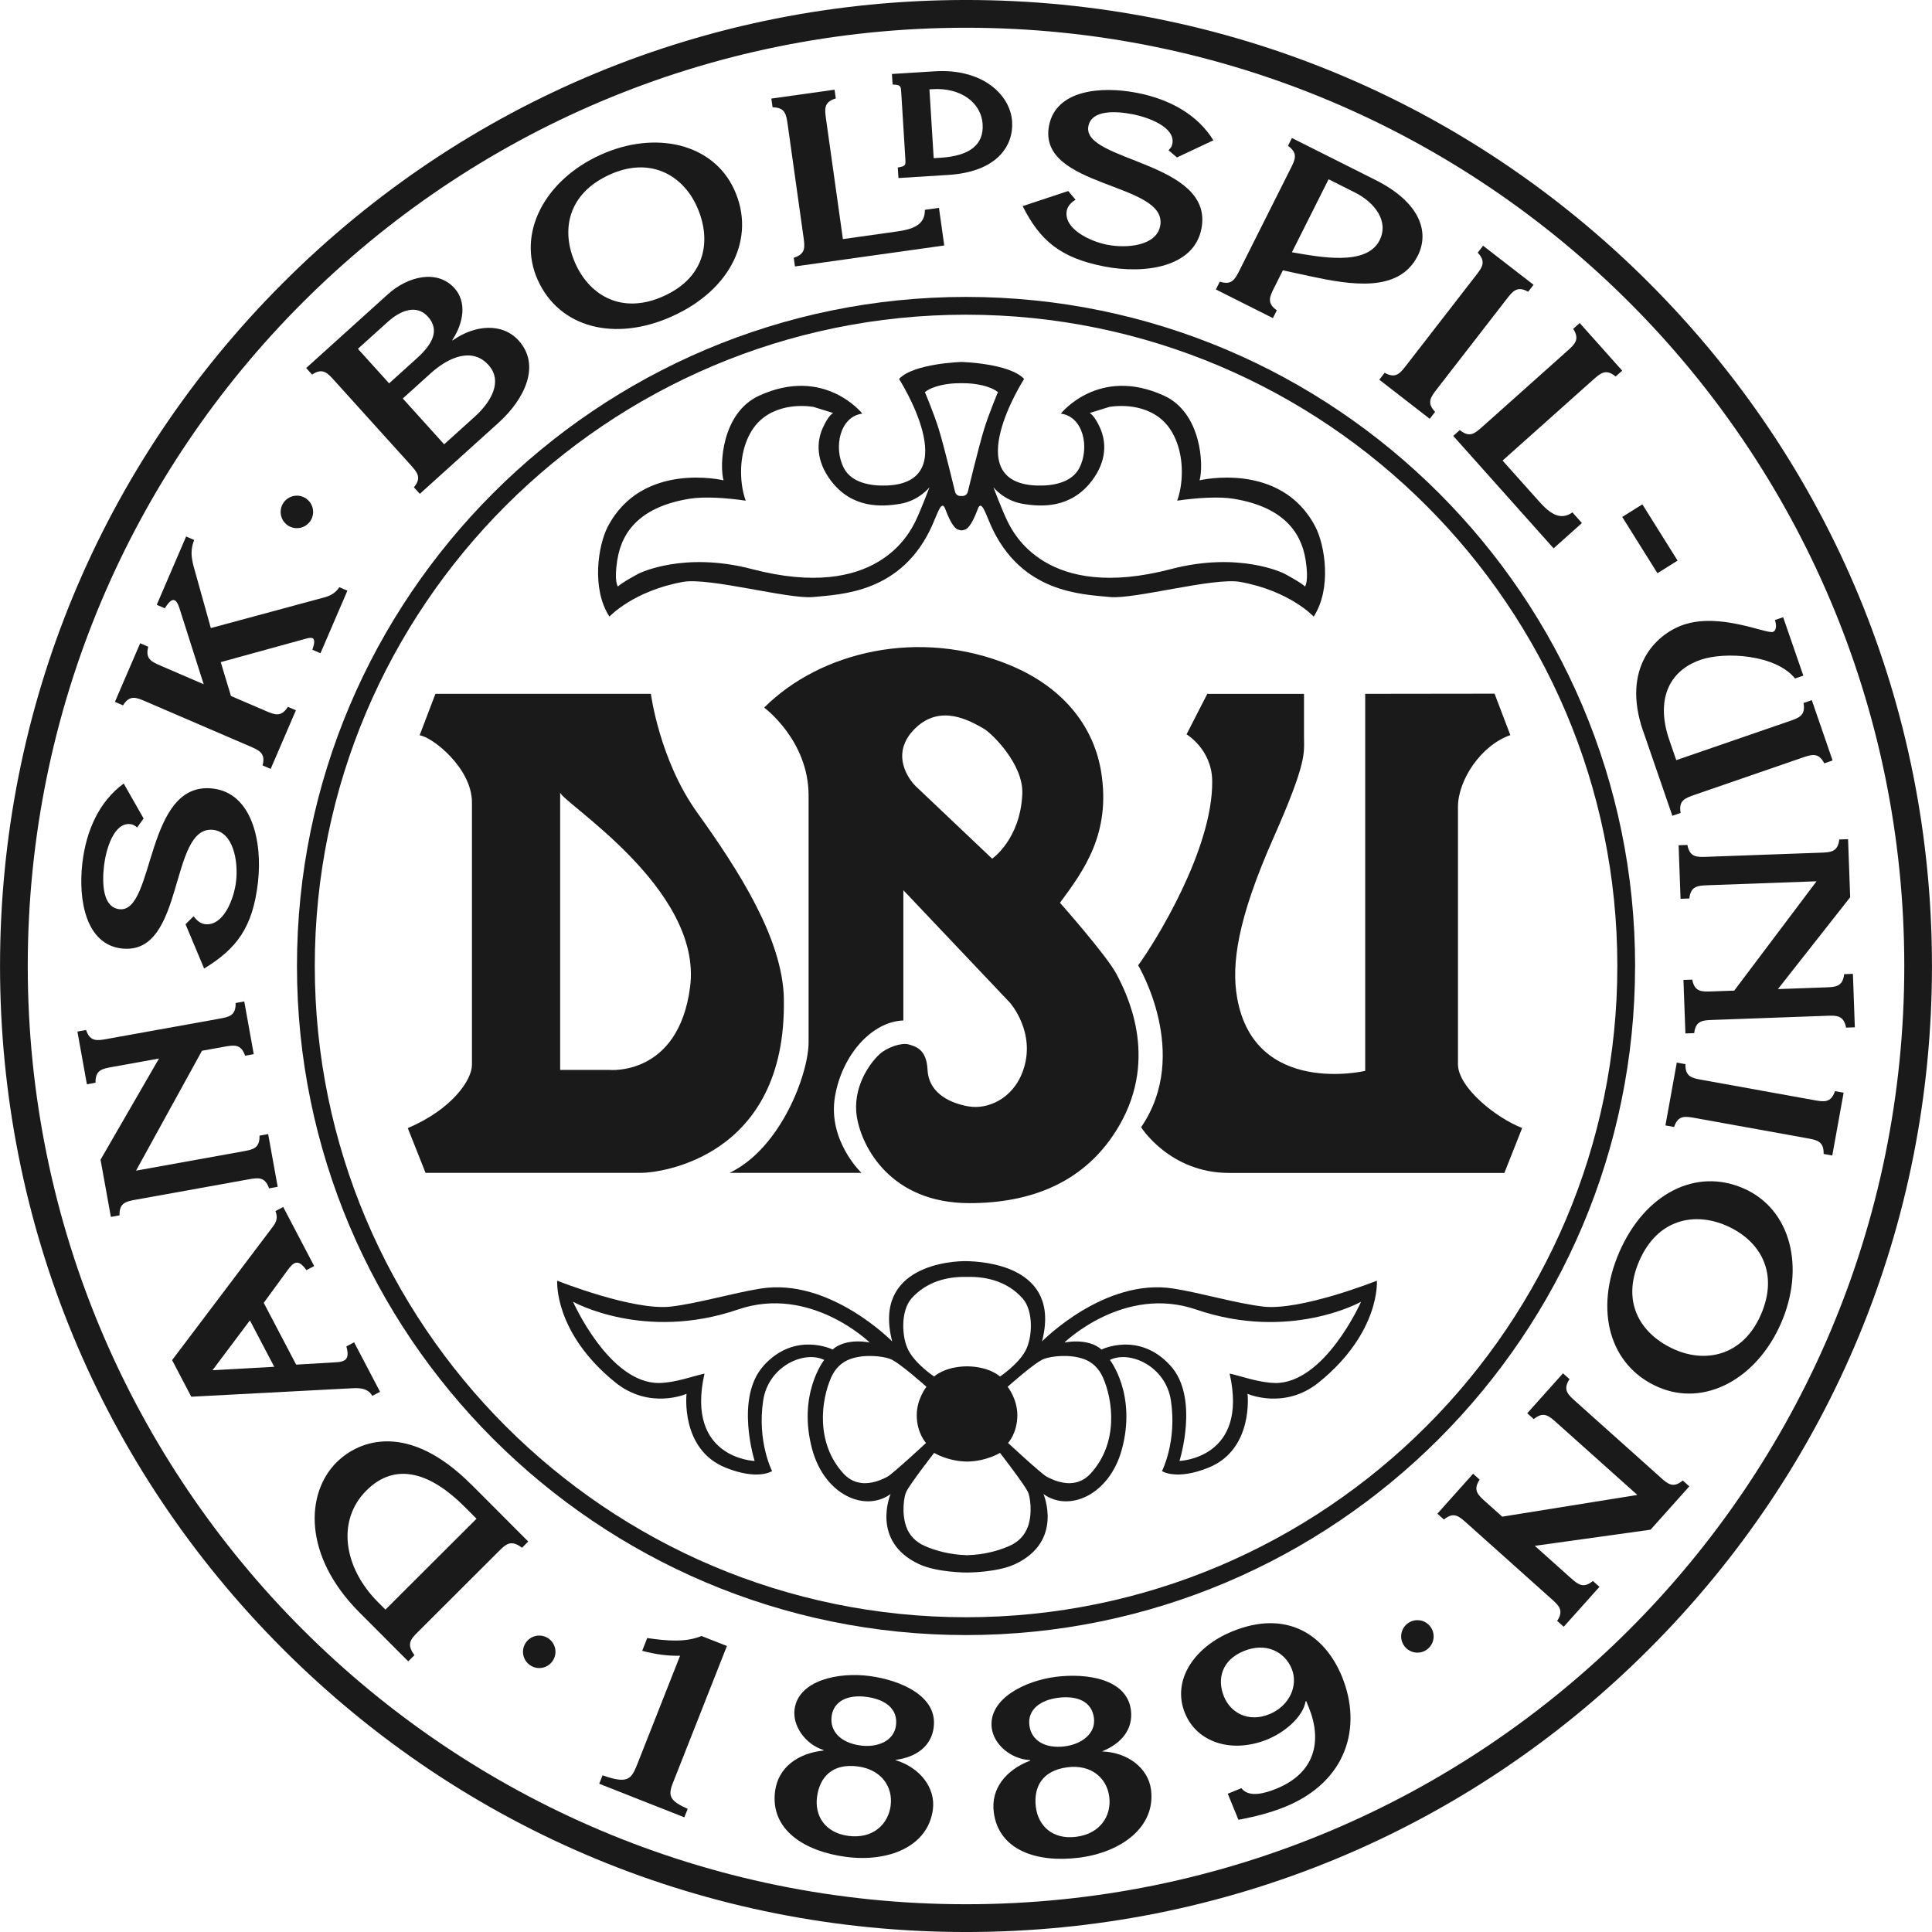 <svg width="130" height="130" viewBox="0 0 130 130" fill="none" xmlns="http://www.w3.org/2000/svg">
<path d="M110.511 33.936L109.156 34.784L111.526 38.57L112.881 37.722L110.511 33.936Z" fill="#1A1A1A"/>
<path d="M65.002 128.132C30.135 128.132 1.868 99.865 1.868 65C1.868 30.135 30.135 1.867 65.002 1.867C99.87 1.867 128.135 30.133 128.135 65C128.135 99.867 99.87 128.132 65.002 128.132ZM110.964 19.038C98.687 6.762 82.363 -0.001 65.002 -0.001C47.642 -0.001 31.318 6.762 19.039 19.038C6.764 31.315 0.002 47.637 0.002 65C0.002 82.362 6.764 98.685 19.039 110.961C31.315 123.238 47.64 130.001 65 130.001C82.36 130.001 98.685 123.24 110.962 110.961C123.238 98.685 129.998 82.362 129.998 65C129.998 47.637 123.238 31.315 110.962 19.038" fill="#1A1A1A"/>
<path d="M36.284 110.054C35.681 110.054 35.191 110.543 35.191 111.146C35.191 111.749 35.681 112.239 36.284 112.239C36.887 112.239 37.376 111.749 37.376 111.146C37.376 110.543 36.887 110.054 36.284 110.054Z" fill="#1A1A1A"/>
<path d="M95.374 109.018C94.771 109.018 94.281 109.507 94.281 110.11C94.281 110.713 94.771 111.203 95.374 111.203C95.977 111.203 96.466 110.713 96.466 110.11C96.466 109.507 95.977 109.018 95.374 109.018Z" fill="#1A1A1A"/>
<path d="M19.976 35.539C20.579 35.539 21.069 35.05 21.069 34.447C21.069 33.844 20.579 33.352 19.976 33.352C19.373 33.352 18.884 33.842 18.884 34.447C18.884 35.052 19.373 35.539 19.976 35.539Z" fill="#1A1A1A"/>
<path d="M65.003 108.821C40.84 108.821 21.181 89.162 21.181 64.997C21.181 40.832 40.837 21.175 65.003 21.175C89.168 21.175 108.827 40.834 108.827 64.997C108.827 89.16 89.168 108.821 65.003 108.821ZM110.023 64.997C110.023 40.174 89.828 19.979 65.003 19.979C40.178 19.979 19.982 40.174 19.982 64.999C19.982 89.824 40.178 110.02 65 110.02C89.823 110.02 110.021 89.824 110.021 64.999" fill="#1A1A1A"/>
<path d="M40.989 71.992H37.691V53.31C37.691 53.927 47.298 59.772 46.435 66.414C45.648 72.458 40.989 71.992 40.989 71.992ZM52.746 67.211C52.668 63.168 49.71 58.576 46.901 54.658C44.378 51.137 43.796 46.687 43.796 46.687H29.299L28.235 49.477C29.098 49.588 31.756 51.691 31.756 53.986V71.659C31.756 72.647 30.444 74.631 27.439 75.908L28.635 78.918H43.179C44.241 78.918 52.949 77.996 52.743 67.207" fill="#1A1A1A"/>
<path d="M66.76 57.779C66.76 57.779 62.104 53.36 61.646 52.93C61.189 52.502 59.822 50.731 61.579 49.012C63.291 47.335 65.275 48.506 66.204 49.035C66.703 49.319 68.879 51.405 68.789 53.424C68.656 56.479 66.76 57.779 66.76 57.779ZM65.166 74.449C63.627 74.17 62.478 73.378 62.412 71.983C62.346 70.588 61.598 70.408 61.135 70.276C60.669 70.144 59.7 70.465 59.189 70.929C58.522 71.539 57.328 73.187 57.661 75.178C57.992 77.171 59.919 80.956 65.233 80.956C69.283 80.956 73.069 79.628 75.327 75.71C77.989 71.092 75.792 66.81 75.128 65.547C74.464 64.284 71.323 60.747 71.323 60.747C72.922 58.588 74.769 56.077 74.092 51.925C73.641 49.137 71.808 46.354 67.957 44.758C61.887 42.247 55.205 43.829 51.419 47.614C51.419 47.614 54.408 49.806 54.408 53.526V70.136C54.408 72.236 52.556 77.258 49.095 78.918H57.964C57.964 78.918 55.68 76.752 56.184 73.782C56.661 70.969 58.68 68.734 60.785 68.666V59.9L67.959 67.472C67.959 67.472 69.751 69.486 68.834 72.054C68.138 74 66.386 74.667 65.171 74.445" fill="#1A1A1A"/>
<path d="M98.103 71.606V54.295C98.103 52.503 99.64 50.153 101.627 49.465L100.565 46.675L91.861 46.686V72.058C91.861 72.058 84.42 73.8 83.245 67.144C82.845 64.886 83.266 61.848 85.685 56.386C87.969 51.224 87.744 50.682 87.744 49.59V46.689H81.235L79.84 49.413C79.84 49.413 81.535 50.408 81.566 52.534C81.632 57.116 77.714 63.427 76.584 64.954C76.584 64.954 80.171 70.911 76.782 75.848C76.782 75.848 78.71 78.924 82.694 78.924H101.227L102.423 75.9C100.662 75.221 98.103 73.169 98.103 71.608" fill="#1A1A1A"/>
<path d="M25.935 108.306L25.434 107.805C23.131 105.497 22.622 102.319 24.658 100.29C26.671 98.281 29.056 99.177 31.265 101.39L32.064 102.191L25.935 108.308V108.306ZM31.709 99.888C27.496 95.668 24.178 96.867 22.641 98.403C20.561 100.479 20.371 104.679 24.192 108.505L27.47 111.789L27.888 111.37C27.316 110.616 27.654 110.276 28.141 109.791L33.547 104.395C34.034 103.91 34.372 103.57 35.126 104.145L35.544 103.726L31.712 99.886L31.709 99.888Z" fill="#1A1A1A"/>
<path d="M14.297 92.201L16.815 88.846L18.454 91.969L14.299 92.199L14.297 92.201ZM25.051 93.925L25.573 93.651L23.828 90.321L23.306 90.596C23.545 91.466 23.256 91.638 22.535 91.669L19.927 91.823L17.747 87.664L19.312 85.521C19.74 84.928 20.05 84.658 20.617 85.465L21.14 85.19L19.057 81.216L18.534 81.49C18.754 82.046 18.513 82.346 18.234 82.708L11.58 91.52L12.871 93.982L23.474 93.424C23.968 93.402 24.691 93.305 25.051 93.918" fill="#1A1A1A"/>
<path d="M18.103 79.962L18.684 79.856L18.044 76.309L17.462 76.415C17.486 77.269 17.015 77.354 16.339 77.475L9.153 78.77L13.591 70.703L15.069 70.436C15.745 70.315 16.216 70.23 16.492 71.036L17.074 70.932L16.436 67.385L15.854 67.492C15.878 68.345 15.407 68.431 14.731 68.551L7.214 69.906C6.538 70.029 6.065 70.112 5.791 69.305L5.209 69.412L5.847 72.959L6.429 72.852C6.405 71.999 6.876 71.913 7.555 71.793L10.699 71.225L6.765 78.033L7.46 81.882L8.042 81.778C8.018 80.925 8.489 80.84 9.165 80.719L16.681 79.364C17.358 79.243 17.828 79.158 18.105 79.965" fill="#1A1A1A"/>
<path d="M8.197 63.821C12.482 64.311 11.354 55.498 14.352 55.841C15.702 55.997 16.04 57.946 15.886 59.298C15.752 60.478 15.04 62.327 13.803 62.185C13.486 62.15 13.222 61.925 13.028 61.653L12.484 62.19L13.735 65.169C15.929 63.838 17.012 62.398 17.357 59.369C17.672 56.626 16.951 53.361 14.316 53.058C9.729 52.533 10.446 61.455 8.032 61.178C6.873 61.045 6.875 59.348 6.998 58.263C7.119 57.215 7.639 55.326 8.767 55.453C8.958 55.475 9.079 55.548 9.223 55.681L9.663 55.075L8.325 52.722C6.677 53.924 5.792 55.886 5.539 58.097C5.258 60.554 5.769 63.545 8.197 63.824" fill="#1A1A1A"/>
<path d="M9.798 47.198L16.813 50.218C17.445 50.49 17.884 50.679 17.669 51.504L18.213 51.738L19.911 47.794L19.369 47.56C18.918 48.284 18.478 48.095 17.846 47.823L15.541 46.832L14.853 44.553L20.594 42.973C21.008 42.859 21.325 42.85 21.02 43.72L21.564 43.954L23.375 39.745L22.831 39.511C22.559 39.937 22.176 40.107 21.783 40.209L14.186 42.261L13.188 38.681C12.968 37.899 12.711 37.203 13.068 36.334L12.524 36.099L10.547 40.696L11.089 40.93C11.488 40.287 11.807 40.112 12.063 40.89L13.706 46.042L10.831 44.803C10.2 44.531 9.76 44.342 9.975 43.517L9.431 43.283L7.733 47.227L8.277 47.461C8.729 46.737 9.169 46.926 9.8 47.198" fill="#1A1A1A"/>
<path d="M26.091 21.659C26.958 20.874 28.034 20.465 28.793 21.307C29.64 22.243 29.041 23.213 28.06 24.099L26.183 25.795L24.083 23.471L26.091 21.659ZM32.867 24.558C33.842 25.636 33.075 27.02 31.936 28.046L29.886 29.897L27.103 26.814L28.966 25.13C30.233 23.986 31.796 23.371 32.867 24.558ZM22.492 25.599L27.611 31.266C28.072 31.777 28.394 32.132 27.852 32.791L28.249 33.229L33.541 28.45C35.334 26.831 36.388 24.565 34.901 22.917C33.808 21.707 31.966 21.841 30.451 22.91L30.43 22.887C31.205 21.714 31.415 20.316 30.581 19.392C29.413 18.098 27.434 18.595 26.11 19.791L20.602 24.764L20.997 25.204C21.709 24.733 22.031 25.088 22.492 25.599Z" fill="#1A1A1A"/>
<path d="M41.037 11.744C43.728 10.528 45.924 11.76 46.886 13.886C47.868 16.054 47.57 18.61 44.652 19.927C41.857 21.19 39.691 19.889 38.724 17.75C37.731 15.551 38.157 13.044 41.039 11.744M45.241 21.277C49.171 19.502 50.878 16.014 49.416 12.782C48.003 9.651 44.101 8.748 40.415 10.415C36.677 12.103 34.754 15.673 36.187 18.847C37.641 22.065 41.377 23.022 45.238 21.28" fill="#1A1A1A"/>
<path d="M53.002 8.38L54.064 15.942C54.158 16.623 54.227 17.096 53.409 17.342L53.491 17.928L63.536 16.517L63.181 13.987L62.231 14.119C62.259 15.148 61.389 15.431 60.363 15.575L56.717 16.088L55.584 8.021C55.487 7.34 55.421 6.865 56.239 6.621L56.156 6.035L51.902 6.633L51.985 7.219C52.839 7.229 52.905 7.704 53.002 8.385" fill="#1A1A1A"/>
<path d="M72.371 13.437L71.879 12.853L68.812 13.87C69.969 16.161 71.319 17.351 74.312 17.932C77.022 18.457 80.335 17.994 80.841 15.39C81.721 10.858 72.773 10.879 73.234 8.493C73.456 7.349 75.149 7.481 76.223 7.689C77.259 7.89 79.101 8.557 78.885 9.671C78.85 9.86 78.769 9.973 78.625 10.108L79.195 10.593L81.645 9.441C80.576 7.703 78.687 6.67 76.504 6.247C74.076 5.776 71.054 6.05 70.588 8.45C69.765 12.685 78.639 12.243 78.065 15.208C77.805 16.542 75.835 16.729 74.499 16.468C73.334 16.241 71.546 15.39 71.782 14.168C71.844 13.853 72.087 13.61 72.374 13.437" fill="#1A1A1A"/>
<path d="M89.4 12.063L91.164 12.95C92.535 13.638 93.462 14.908 92.831 16.166C91.949 17.922 88.828 17.3 86.931 16.974L89.397 12.063H89.4ZM85.915 20.88C85.219 20.389 85.434 19.958 85.742 19.346L86.321 18.19L88.139 18.584C90.871 19.168 94.129 19.733 95.399 17.206C96.21 15.593 95.534 13.607 92.552 12.11L86.931 9.287L86.666 9.814C87.364 10.309 87.149 10.737 86.839 11.349L83.413 18.173C83.103 18.788 82.888 19.216 82.079 18.951L81.814 19.478L85.652 21.405L85.917 20.876L85.915 20.88Z" fill="#1A1A1A"/>
<path d="M94.629 24.578C94.208 25.122 93.915 25.5 93.17 25.084L92.809 25.549L96.204 28.181L96.566 27.713C95.977 27.096 96.27 26.718 96.691 26.174L101.368 20.137C101.789 19.593 102.082 19.215 102.827 19.631L103.189 19.163L99.793 16.534L99.432 17.002C100.02 17.619 99.727 18 99.306 18.541L94.629 24.578Z" fill="#1A1A1A"/>
<path d="M98.227 28.938L97.785 29.331L104.538 36.897L106.444 35.195L105.806 34.478C104.966 35.074 104.247 34.509 103.557 33.736L101.105 30.991L107.184 25.564C107.697 25.108 108.054 24.789 108.712 25.332L109.154 24.94L106.295 21.736L105.855 22.129C106.321 22.843 105.964 23.162 105.451 23.621L99.755 28.707C99.242 29.163 98.885 29.482 98.227 28.938Z" fill="#1A1A1A"/>
<path d="M110.567 49.201L112.529 54.892L113.087 54.698C112.934 53.859 113.385 53.703 114.035 53.478L121.254 50.989C121.905 50.764 122.358 50.608 122.753 51.364L123.311 51.17L121.912 47.111L121.354 47.305C121.507 48.144 121.056 48.3 120.405 48.525L112.792 51.149L112.323 49.79C111.418 47.16 112.229 45.158 114.435 44.396C116.081 43.829 119.502 44.049 120.784 45.654L121.342 45.463L119.985 41.531L119.426 41.722C119.528 41.97 119.566 42.424 119.294 42.519C118.857 42.67 115.728 41.195 113.265 42.044C111.423 42.679 109.087 44.924 110.562 49.201" fill="#1A1A1A"/>
<path d="M124.681 65.528L124.089 65.549C123.993 66.396 123.512 66.415 122.827 66.439L119.632 66.554L124.494 60.373L124.352 56.465L123.761 56.486C123.664 57.335 123.184 57.352 122.498 57.375L114.865 57.652C114.18 57.678 113.7 57.695 113.541 56.855L112.95 56.876L113.08 60.478L113.671 60.456C113.768 59.607 114.248 59.591 114.934 59.565L122.231 59.3L116.693 66.656L115.192 66.71C114.506 66.736 114.026 66.753 113.868 65.916L113.276 65.937L113.407 69.538L113.998 69.517C114.095 68.671 114.575 68.652 115.26 68.628L122.893 68.351C123.579 68.325 124.059 68.309 124.217 69.146L124.808 69.125L124.678 65.523L124.681 65.528Z" fill="#1A1A1A"/>
<path d="M122.049 74.022L114.532 72.665C113.856 72.544 113.385 72.459 113.409 71.605L112.827 71.501L112.063 75.727L112.645 75.831C112.919 75.022 113.392 75.109 114.069 75.23L121.583 76.587C122.259 76.71 122.73 76.793 122.709 77.647L123.29 77.753L124.054 73.525L123.472 73.421C123.196 74.228 122.725 74.145 122.049 74.022Z" fill="#1A1A1A"/>
<path d="M118.474 88.487C117.287 91.189 114.828 91.745 112.692 90.809C110.512 89.853 109.025 87.756 110.311 84.824C111.543 82.015 114.024 81.533 116.175 82.476C118.384 83.446 119.746 85.59 118.476 88.489M117.329 79.968C114.095 78.549 110.678 80.336 108.975 84.216C107.242 88.168 108.309 91.901 111.557 93.325C114.702 94.706 118.206 92.767 119.831 89.061C121.479 85.304 120.519 81.365 117.329 79.968Z" fill="#1A1A1A"/>
<path d="M111.703 99.385L106.011 94.292C105.498 93.834 105.141 93.514 105.609 92.8L105.17 92.408L102.765 95.094L103.205 95.489C103.862 94.945 104.219 95.266 104.732 95.723L110.173 100.591L101.081 102.053L99.963 101.052C99.45 100.594 99.093 100.274 99.561 99.56L99.121 99.165L96.719 101.852L97.159 102.246C97.816 101.703 98.173 102.022 98.686 102.481L104.377 107.574C104.89 108.032 105.248 108.352 104.779 109.066L105.219 109.461L107.624 106.775L107.182 106.38C106.524 106.923 106.167 106.602 105.654 106.146L103.273 104.015L111.062 102.93L113.67 100.014L113.23 99.622C112.573 100.166 112.216 99.847 111.703 99.388" fill="#1A1A1A"/>
<path d="M48.913 110.756L47.201 110.082C46.132 110.529 44.839 110.408 43.55 110.219L43.212 111.08C44.059 111.307 44.922 111.434 45.761 111.411L42.881 118.712C42.477 119.741 42.226 120.051 40.545 119.457L40.32 120.025L46.047 122.283L46.272 121.715C45.137 121.195 44.914 120.895 45.264 120.006L48.913 110.753V110.756Z" fill="#1A1A1A"/>
<path d="M57.893 117.449C56.637 117.283 55.817 116.541 55.959 115.479C56.1 114.417 57.11 114.018 58.307 114.179C59.581 114.349 60.435 114.994 60.288 116.106C60.149 117.151 59.051 117.605 57.893 117.451M59.931 121.499C59.761 122.774 58.713 123.75 57.084 123.533C55.495 123.322 54.809 122.166 54.977 120.908C55.152 119.584 55.999 118.631 57.725 118.86C59.314 119.071 60.096 120.241 59.929 121.499M62.825 116.226C63.104 114.134 60.612 113.055 58.512 112.776C56.453 112.502 53.727 113.039 53.464 115.018C53.32 116.096 54.152 117.356 55.415 117.756L55.41 117.789C53.627 117.985 52.36 118.964 52.154 120.518C51.811 123.102 54.11 124.571 56.916 124.944C59.742 125.32 62.435 124.28 62.771 121.762C62.965 120.307 61.908 118.936 60.257 118.435L60.262 118.402V118.418C61.702 118.229 62.662 117.475 62.828 116.231" fill="#1A1A1A"/>
<path d="M72.408 123.595C70.817 123.796 69.861 122.853 69.7 121.593C69.535 120.268 70.109 119.131 71.836 118.914C73.427 118.713 74.481 119.642 74.64 120.904C74.801 122.181 74.037 123.39 72.405 123.595M69.265 116.095C69.131 115.031 70.008 114.39 71.204 114.239C72.481 114.078 73.469 114.485 73.609 115.598C73.741 116.646 72.793 117.362 71.637 117.509C70.382 117.668 69.398 117.161 69.265 116.095ZM74.174 117.854V117.838C75.519 117.284 76.252 116.313 76.097 115.069C75.832 112.974 73.148 112.565 71.046 112.83C68.984 113.09 66.485 114.303 66.733 116.282C66.87 117.362 67.993 118.367 69.317 118.434L69.322 118.467C67.648 119.11 66.671 120.38 66.868 121.933C67.194 124.517 69.793 125.354 72.602 125C75.43 124.643 77.768 122.952 77.451 120.432C77.267 118.975 75.898 117.918 74.174 117.852" fill="#1A1A1A"/>
<path d="M85.409 115.345C84.016 115.915 82.81 115.267 82.356 114.153C81.876 112.978 82.209 111.701 83.692 111.096C85.158 110.495 86.437 111.115 86.917 112.29C87.378 113.42 86.763 114.794 85.409 115.347M82.916 109.774C80.351 110.822 78.83 113.066 79.736 115.279C80.547 117.263 82.904 118.01 85.288 117.038C86.423 116.574 87.671 115.546 87.853 114.475L87.891 114.461L88.059 114.872C88.977 117.116 88.515 119.282 85.896 120.353C85.127 120.667 84.037 120.987 83.531 120.322L82.614 120.696L83.332 122.45C84.385 122.252 85.453 121.992 86.48 121.573C90.639 119.873 91.677 116.189 90.298 112.815C89.156 110.022 86.6 108.268 82.919 109.774" fill="#1A1A1A"/>
<path d="M62.755 6C64.613 5.884 66.027 6.879 66.119 8.366C66.204 9.735 65.252 10.492 63.287 10.615L62.826 10.643L62.54 6.014L62.755 6ZM60.052 5.517L60.062 5.687L60.232 5.699C60.61 5.728 60.617 5.834 60.643 6.234L60.917 10.66C60.944 11.057 60.948 11.166 60.577 11.239L60.409 11.272L60.421 11.443L60.442 11.786L60.454 11.979L60.648 11.968L63.793 11.771C67.122 11.566 68.205 9.783 68.103 8.184C67.992 6.394 66.131 4.597 62.901 4.798L60.213 4.966L60.017 4.978L60.028 5.172L60.05 5.515L60.052 5.517Z" fill="#1A1A1A"/>
<path d="M41.54 37.669C41.859 35.645 43.218 34.077 46.399 33.559C47.375 33.401 48.865 33.495 50.177 33.689C49.988 33.159 49.865 32.521 49.865 31.736C49.865 30.379 50.305 29.071 51.142 28.298C52.568 26.983 54.637 27.369 54.724 27.376L56.06 27.79C56.06 27.79 55.755 27.915 55.358 28.804C54.942 29.736 54.897 31.015 55.921 32.358C57.349 34.231 59.337 34.112 60.591 33.897C61.844 33.682 62.544 32.788 62.544 32.788C62.544 32.788 61.957 34.342 61.607 35.053C61.205 35.869 58.973 40.487 50.598 38.293C45.99 37.084 43.008 38.581 42.98 38.593C42.98 38.593 41.849 39.194 41.578 39.465C41.578 39.465 41.303 39.154 41.537 37.669M62.232 26.385C62.759 25.976 63.705 25.78 64.615 25.785H64.766C65.677 25.78 66.625 25.976 67.152 26.385C67.152 26.385 66.566 27.752 66.216 28.884C65.864 30.017 65.126 33.077 65.126 33.077C65.09 33.245 64.946 33.375 64.769 33.375H64.617C64.438 33.375 64.296 33.245 64.26 33.077C64.26 33.077 63.523 30.017 63.17 28.884C62.818 27.752 62.234 26.385 62.234 26.385M68.793 33.897C70.046 34.112 72.032 34.233 73.463 32.358C74.487 31.015 74.442 29.736 74.026 28.804C73.629 27.913 73.323 27.79 73.323 27.79L74.659 27.376C74.747 27.369 76.818 26.983 78.244 28.298C79.083 29.071 79.523 30.379 79.523 31.736C79.523 32.521 79.398 33.157 79.211 33.689C80.526 33.495 82.013 33.401 82.99 33.559C86.17 34.077 87.529 35.645 87.851 37.669C88.085 39.154 87.811 39.465 87.811 39.465C87.539 39.194 86.409 38.593 86.409 38.593C86.38 38.579 83.399 37.084 78.79 38.293C70.415 40.487 68.183 35.869 67.781 35.053C67.431 34.342 66.845 32.788 66.845 32.788C66.845 32.788 67.545 33.682 68.798 33.897M45.957 39.154C47.721 38.837 53.055 40.331 54.71 40.173C56.606 39.988 60.692 39.908 62.73 35.34C63.092 34.529 63.362 33.59 63.605 34.249C64.022 35.373 64.326 35.616 64.497 35.642C64.558 35.671 64.627 35.687 64.7 35.687C64.773 35.687 64.84 35.671 64.901 35.642C65.071 35.616 65.376 35.373 65.793 34.249C66.036 33.59 66.306 34.529 66.667 35.34C68.706 39.908 72.791 39.986 74.69 40.173C76.345 40.333 81.677 38.837 83.444 39.154C86.789 39.754 88.395 41.49 88.395 41.49C89.613 39.624 89.168 36.702 88.501 35.429C86.182 31.003 80.717 32.32 80.717 32.32C80.999 31.337 80.857 27.787 78.329 26.626C73.924 24.607 71.38 27.832 71.38 27.832C72.903 28.028 73.335 30.128 72.624 31.495C72.103 32.493 70.812 32.708 69.755 32.67C64.43 32.478 68.911 25.498 68.911 25.498C67.928 24.444 64.703 24.356 64.703 24.356C64.703 24.356 61.477 24.444 60.494 25.498C60.494 25.498 64.974 32.478 59.65 32.67C58.593 32.708 57.301 32.493 56.781 31.495C56.07 30.128 56.502 28.026 58.025 27.832C58.025 27.832 55.481 24.607 51.076 26.626C48.546 27.787 48.406 31.334 48.685 32.32C48.685 32.32 43.221 31.003 40.901 35.429C40.234 36.704 39.79 39.624 41.008 41.49C41.008 41.49 42.613 39.757 45.959 39.154" fill="#1A1A1A"/>
<path d="M85.778 93.056C84.711 93.039 83.468 92.581 82.739 92.424C84.035 98.147 79.365 98.303 79.365 98.303C79.365 98.303 80.713 94.056 78.764 91.9C76.648 89.556 74.118 90.807 74.118 90.807C73.182 89.987 71.619 90.339 71.619 90.339C71.619 90.339 75.613 86.447 80.481 88.114C86.799 90.278 91.582 87.594 91.582 87.594C91.582 87.594 89.142 93.108 85.775 93.061M73.366 99.171C72.614 99.981 71.55 99.97 70.42 99.357C70.058 99.161 67.831 97.094 67.831 97.094C67.831 97.094 68.455 96.43 68.455 95.222C68.455 94.129 67.803 93.314 67.803 93.314C67.803 93.314 69.656 91.649 70.25 91.436C70.796 91.24 71.99 91.11 72.927 91.446C73.499 91.649 73.941 92.075 74.208 92.673C74.889 94.2 75.289 97.097 73.366 99.173M69.157 102.736C68.954 103.308 68.531 103.751 67.93 104.018C67.23 104.33 66.204 104.621 65.117 104.642V104.647C65.1 104.647 65.086 104.647 65.069 104.647C65.053 104.647 65.036 104.647 65.022 104.647V104.642C63.934 104.618 62.906 104.33 62.208 104.018C61.61 103.751 61.187 103.308 60.981 102.736C60.648 101.8 60.834 100.667 60.981 100.376C61.262 99.811 62.856 97.761 62.856 97.761C62.856 97.761 63.771 98.329 65.072 98.345C66.372 98.331 67.287 97.761 67.287 97.761C67.287 97.761 68.879 99.814 69.162 100.376C69.306 100.665 69.496 101.8 69.162 102.736M59.721 99.36C58.591 99.97 57.526 99.981 56.775 99.173C54.852 97.097 55.252 94.2 55.933 92.673C56.2 92.075 56.642 91.651 57.214 91.446C58.151 91.11 59.345 91.24 59.891 91.436C60.484 91.649 62.338 93.314 62.338 93.314C62.338 93.314 61.686 94.129 61.686 95.222C61.686 96.432 62.31 97.094 62.31 97.094C62.31 97.094 60.083 99.163 59.721 99.357M51.379 91.902C49.43 94.058 50.778 98.305 50.778 98.305C50.778 98.305 46.108 98.149 47.404 92.427C46.678 92.583 45.432 93.044 44.366 93.058C40.998 93.108 38.558 87.591 38.558 87.591C38.558 87.591 43.342 90.275 49.66 88.112C54.531 86.445 58.522 90.337 58.522 90.337C58.522 90.337 56.961 89.984 56.023 90.805C56.023 90.805 53.493 89.554 51.376 91.897M61.333 87.369C62.341 86.239 63.724 85.894 65.024 85.92C65.041 85.92 65.055 85.92 65.072 85.92C65.088 85.92 65.105 85.92 65.119 85.92C66.419 85.894 67.8 86.239 68.81 87.369C69.545 88.194 69.489 89.984 69.004 90.883C68.495 91.829 67.287 92.623 67.287 92.623C67.287 92.623 66.597 91.954 65.072 91.937C63.547 91.952 62.856 92.623 62.856 92.623C62.856 92.623 61.648 91.829 61.139 90.883C60.655 89.984 60.598 88.194 61.336 87.369M84.978 87.915C83.122 87.688 80.841 87.005 78.966 86.705C74.319 85.962 70.115 90.261 70.115 90.261C71.451 85.121 66.043 84.886 65.074 84.86C64.105 84.834 58.697 85.118 60.033 90.261C60.033 90.261 55.829 85.962 51.182 86.705C49.307 87.005 47.026 87.688 45.169 87.915C42.633 88.225 37.494 86.175 37.494 86.175C37.494 86.175 37.239 89.641 41.389 93.009C43.708 94.891 46.196 93.787 46.196 93.787C46.196 93.787 45.768 97.52 48.816 98.752C51.003 99.636 51.953 98.986 51.953 98.986C51.953 98.986 50.934 97.007 51.353 94.236C51.7 91.93 54.11 90.845 55.458 91.507C55.458 91.507 53.637 93.817 54.656 97.541C55.491 100.594 58.21 101.779 59.926 100.53C59.926 100.53 58.562 103.71 61.832 105.245C63.055 105.819 65.069 105.812 65.069 105.812C65.069 105.812 67.086 105.819 68.306 105.245C71.579 103.71 70.212 100.53 70.212 100.53C71.929 101.779 74.648 100.596 75.483 97.541C76.502 93.82 74.681 91.507 74.681 91.507C76.029 90.845 78.441 91.93 78.788 94.236C79.204 97.007 78.188 98.986 78.188 98.986C78.188 98.986 79.141 99.636 81.325 98.752C84.373 97.52 83.945 93.787 83.945 93.787C83.945 93.787 86.433 94.893 88.752 93.009C92.902 89.641 92.647 86.175 92.647 86.175C92.647 86.175 87.506 88.225 84.969 87.915" fill="#1A1A1A"/>
</svg>
